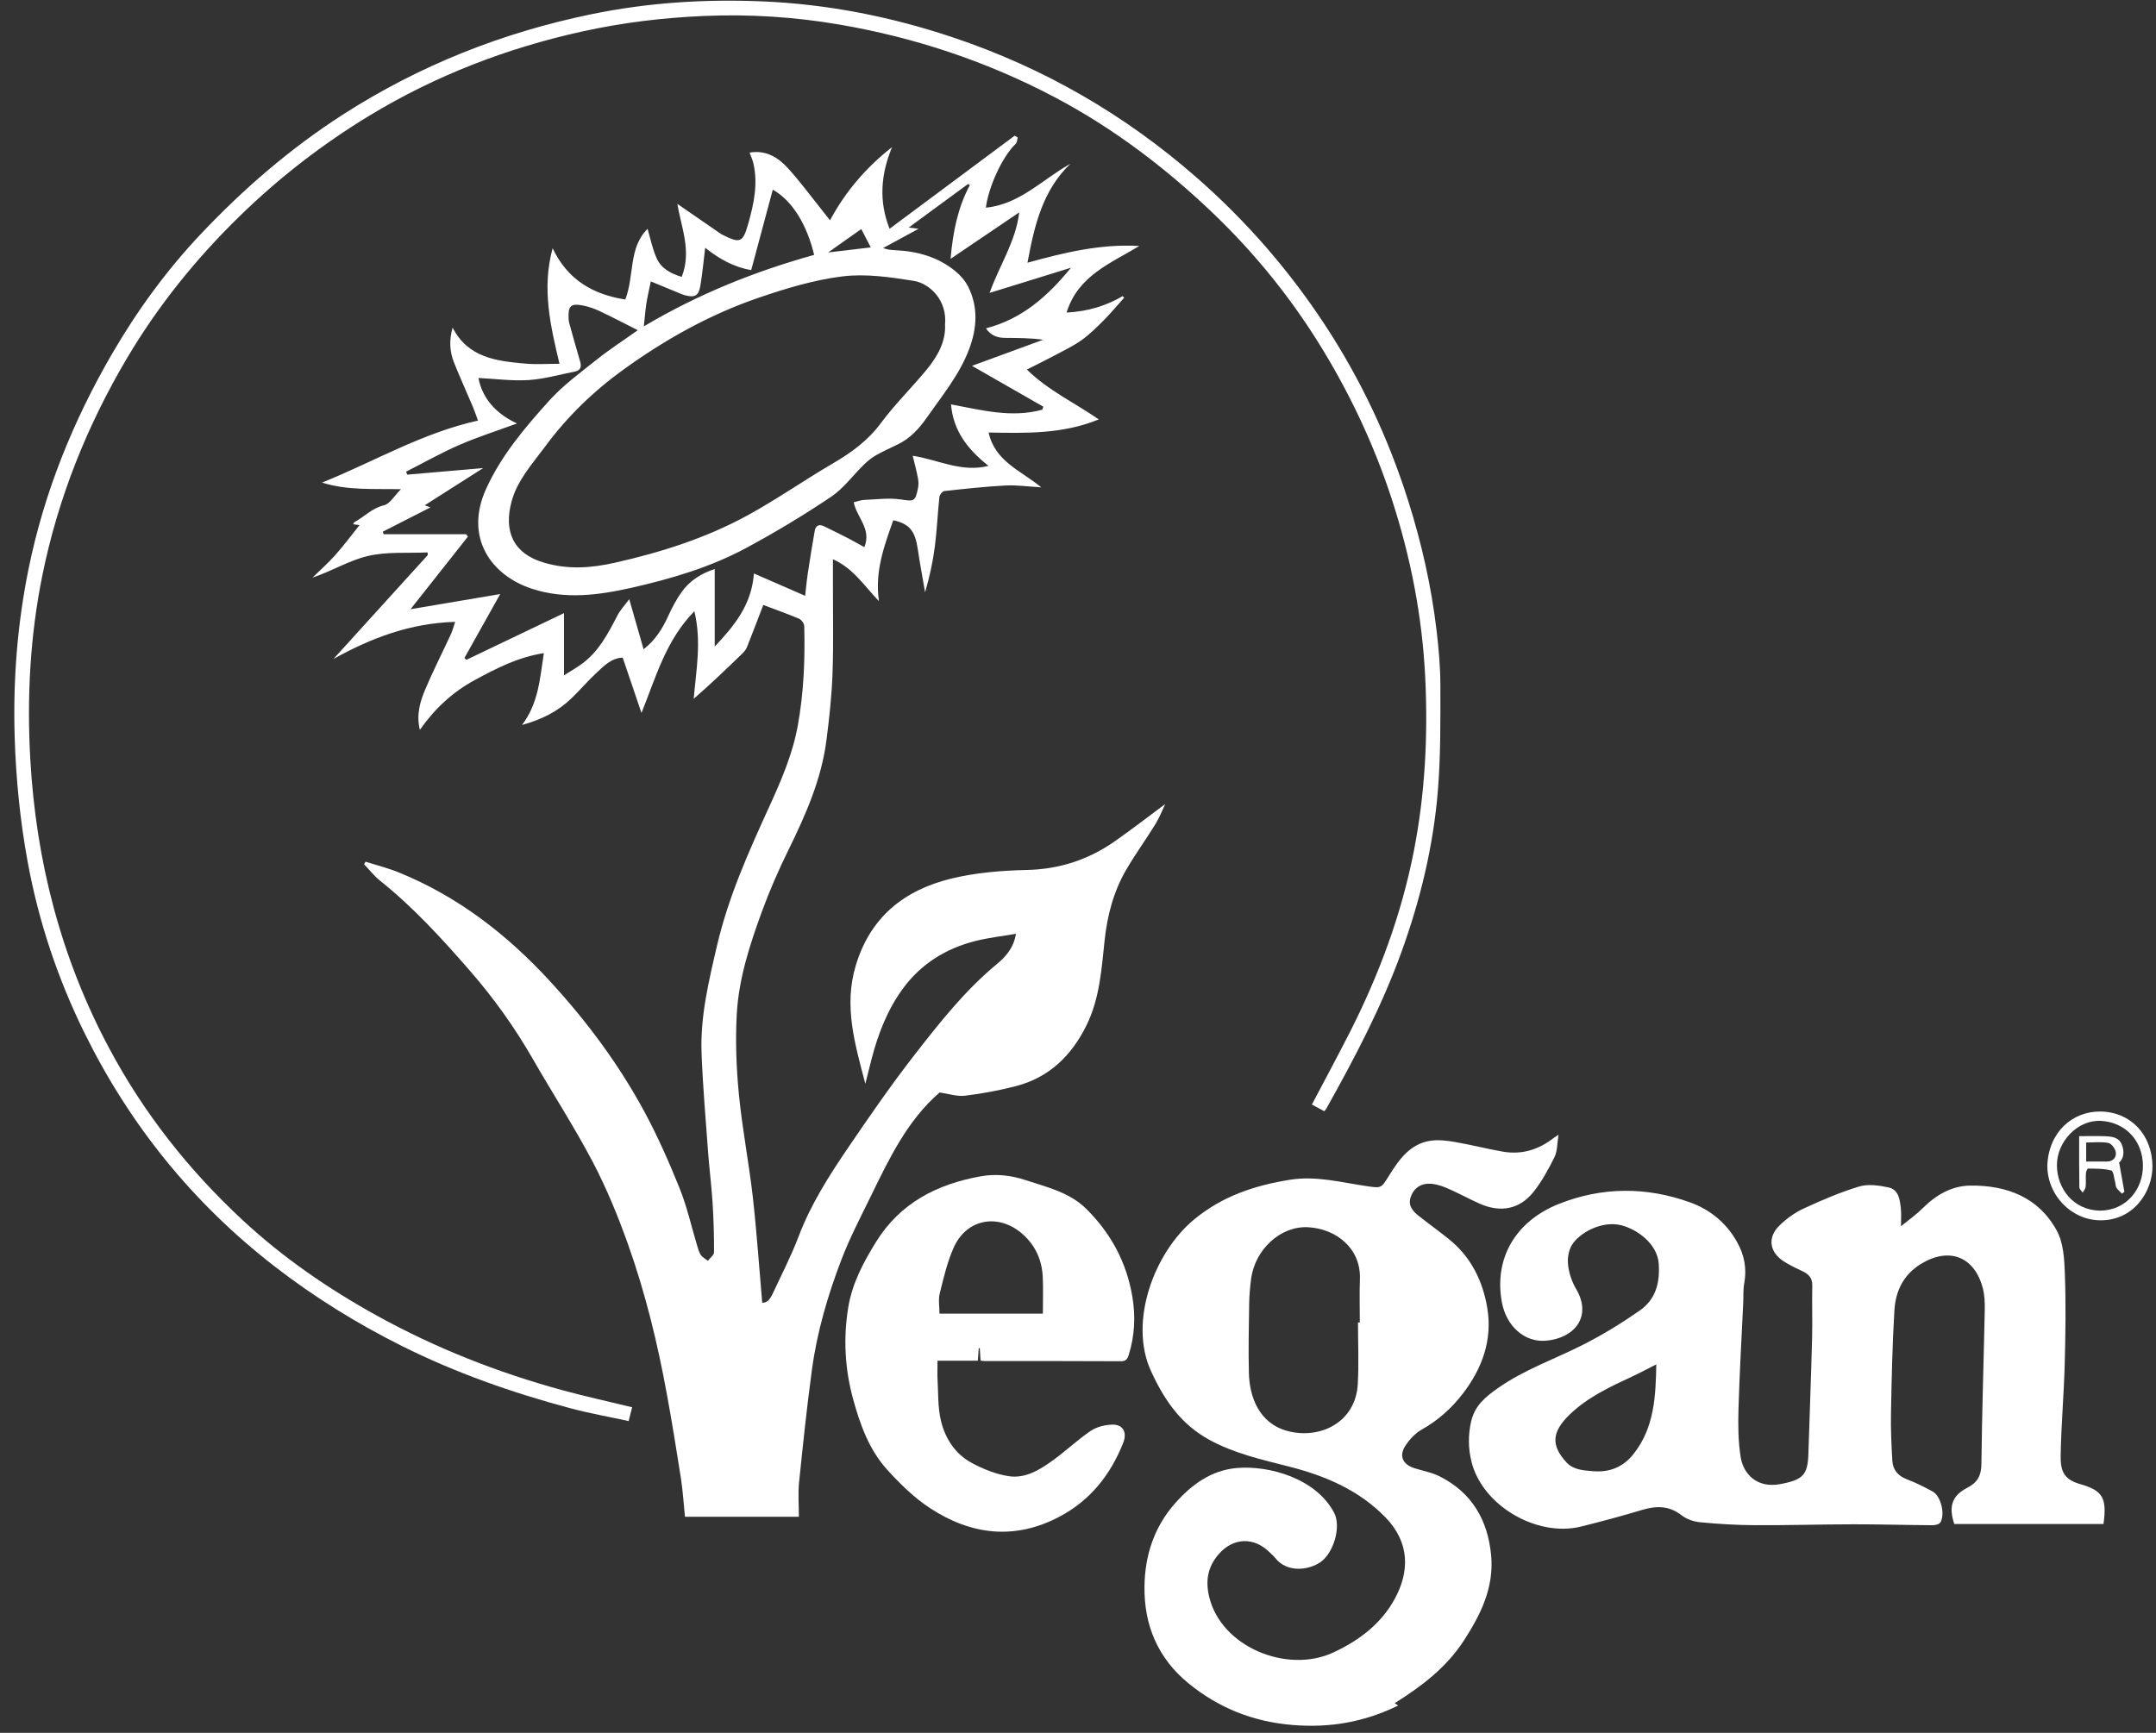 <svg width="102" height="82" viewBox="0 0 102 82" fill="none" xmlns="http://www.w3.org/2000/svg">
<rect x="0" y="0" width="102" height="82" fill="#333333" stroke="none"/>
<path d="M36.111 28.628C35.832 29.352 35.592 29.986 35.342 30.616C35.299 30.724 35.221 30.828 35.137 30.91C34.384 31.641 33.626 32.367 32.819 33.068C32.934 31.709 33.198 30.377 32.851 28.924C31.489 30.311 31.023 32.076 30.348 33.737C30.051 32.863 29.756 31.996 29.459 31.118C28.917 31.146 28.581 31.506 28.239 31.821C27.818 32.209 27.446 32.651 27.033 33.048C26.396 33.663 25.629 34.05 24.697 34.306C25.474 33.282 25.544 32.115 25.729 30.907C24.503 31.099 23.47 31.632 22.45 32.187C21.418 32.748 20.571 33.531 19.864 34.537C19.69 33.831 19.869 33.213 20.115 32.63C20.489 31.746 20.926 30.89 21.329 30.018C21.411 29.842 21.458 29.649 21.533 29.428C19.42 29.486 17.566 30.186 15.775 31.184C17.263 29.544 18.752 27.904 20.24 26.264C20.236 26.223 20.232 26.181 20.228 26.141C19.284 26.185 18.311 26.098 17.406 26.31C16.514 26.519 15.693 27.031 14.784 27.333C15.143 26.982 15.522 26.649 15.855 26.275C16.259 25.819 16.625 25.328 17.009 24.849C16.927 24.838 16.824 24.824 16.711 24.808C16.73 24.771 16.74 24.723 16.767 24.709C17.238 24.454 17.603 24.044 18.169 23.909C18.451 23.841 18.659 23.459 18.97 23.15C17.673 23.122 16.462 23.22 15.236 22.837C17.713 21.839 19.978 20.485 22.613 19.903C22.525 19.664 22.463 19.467 22.383 19.278C22.083 18.569 21.765 17.869 21.479 17.156C21.27 16.635 21.246 16.093 21.412 15.502C22.149 16.94 23.504 17.086 24.855 17.207C25.369 17.254 25.89 17.215 26.469 17.215C26.037 15.404 25.626 13.639 26.145 11.748C26.855 13.242 28.053 13.935 29.583 14.173C30.018 13.052 29.727 11.72 30.637 10.83C30.773 11.29 30.867 11.78 31.067 12.223C31.284 12.707 31.738 12.951 32.252 13.101C32.736 11.881 32.218 10.734 32.048 9.649C32.724 10.115 33.419 10.595 34.115 11.075C34.126 11.082 34.137 11.09 34.15 11.096C35.039 11.541 35.146 11.488 35.412 10.54C35.669 9.622 35.86 8.7 35.647 7.745C35.607 7.569 35.528 7.401 35.464 7.221C36.257 7.087 36.828 7.463 37.293 7.976C37.862 8.605 38.367 9.293 38.898 9.956C39.014 10.1 39.127 10.246 39.268 10.426C40.012 9.036 40.998 7.907 42.204 6.961C41.664 8.255 41.573 9.538 42.086 10.826C44.092 9.332 46.047 7.877 48.003 6.421C48.052 6.451 48.102 6.48 48.151 6.51C48.12 6.609 48.119 6.739 48.053 6.803C47.368 7.47 46.75 8.929 46.642 9.827C48.254 9.667 49.321 8.483 50.638 7.751C49.327 9.012 48.939 10.655 48.61 12.432C50.362 11.949 52.062 11.535 53.901 11.64C52.535 12.468 51.002 13.043 50.459 14.791C51.471 14.737 52.321 14.476 53.113 14.013C53.136 14.038 53.161 14.062 53.185 14.087C52.866 14.442 52.562 14.809 52.227 15.147C51.896 15.479 51.559 15.815 51.18 16.088C50.793 16.365 50.356 16.574 49.933 16.8C49.501 17.031 49.061 17.245 48.581 17.488C49.6 18.483 50.845 19.062 51.983 19.846C50.294 20.542 48.551 20.502 46.771 20.467C47.075 21.846 48.306 22.269 49.261 23.062C48.643 23.026 48.104 22.947 47.571 22.974C46.602 23.025 45.636 23.133 44.672 23.238C44.584 23.249 44.454 23.413 44.443 23.516C44.36 24.293 44.328 25.076 44.229 25.85C44.136 26.574 43.982 27.29 43.766 28.028C43.649 27.345 43.52 26.665 43.419 25.979C43.292 25.123 43.027 24.787 42.26 24.619C41.833 25.83 41.379 27.035 41.582 28.447C40.882 27.72 40.377 26.897 39.406 26.464C39.406 26.918 39.407 27.304 39.406 27.69C39.403 29.088 39.436 30.488 39.386 31.885C39.348 32.935 39.234 33.985 39.099 35.029C38.861 36.887 38.111 38.571 37.294 40.235C36.832 41.178 36.408 42.145 36.047 43.132C35.474 44.701 34.951 46.303 34.857 47.98C34.787 49.238 34.834 50.513 34.955 51.768C35.112 53.395 35.429 55.008 35.614 56.633C35.801 58.288 35.912 59.95 36.06 61.647C36.302 61.664 36.45 61.449 36.562 61.205C36.977 60.311 37.433 59.431 37.782 58.511C38.358 56.992 39.219 55.64 40.122 54.314C41.135 52.824 42.16 51.339 43.266 49.918C44.451 48.394 45.651 46.873 47.153 45.628C47.564 45.288 47.951 44.879 48.065 44.189C47.398 44.304 46.769 44.373 46.159 44.526C44.76 44.878 43.58 45.604 42.719 46.778C41.986 47.777 41.544 48.921 41.234 50.115C41.142 50.466 41.056 50.818 40.939 51.284C40.434 49.368 39.914 47.601 40.484 45.696C41.174 43.392 42.78 42.123 44.986 41.581C46.151 41.295 47.38 41.195 48.583 41.168C50.134 41.133 51.509 40.676 52.758 39.799C53.552 39.242 54.319 38.648 55.126 38.049C54.976 38.364 54.851 38.696 54.668 38.991C54.22 39.717 53.717 40.41 53.288 41.145C52.682 42.181 52.384 43.32 52.258 44.512C52.114 45.873 52.024 47.252 51.406 48.511C50.703 49.944 49.642 50.986 48.07 51.395C47.278 51.601 46.465 51.752 45.652 51.85C45.275 51.896 44.876 51.757 44.454 51.697C42.923 53.017 42.06 54.842 41.177 56.65C40.699 57.628 40.193 58.599 39.805 59.614C39.164 61.292 38.657 63.019 38.414 64.804C38.172 66.582 37.986 68.369 37.803 70.154C37.75 70.678 37.795 71.212 37.795 71.774C35.988 71.774 34.209 71.774 32.406 71.774C32.343 71.164 32.307 70.554 32.214 69.952C32.011 68.637 31.795 67.323 31.557 66.015C31.116 63.591 30.537 61.198 29.71 58.877C29.238 57.552 28.699 56.236 28.047 54.992C27.175 53.332 26.149 51.752 25.214 50.123C24.356 48.625 23.357 47.231 22.227 45.931C20.904 44.412 19.547 42.926 17.966 41.663C17.691 41.442 17.471 41.155 17.225 40.897C17.248 40.857 17.271 40.817 17.294 40.776C17.816 40.943 18.353 41.076 18.86 41.282C21.668 42.422 23.998 44.229 26.037 46.451C27.76 48.327 29.271 50.358 30.481 52.597C31.115 53.771 31.657 55.002 32.156 56.241C32.506 57.113 32.709 58.044 32.983 58.948C33.029 59.1 33.071 59.263 33.158 59.391C33.236 59.503 33.376 59.573 33.488 59.662C33.59 59.527 33.78 59.393 33.781 59.259C33.784 58.472 33.76 57.684 33.711 56.899C33.662 56.115 33.559 55.333 33.502 54.55C33.387 52.981 33.251 51.413 33.191 49.842C33.124 48.11 33.529 46.436 33.919 44.76C34.454 42.461 35.409 40.327 36.383 38.196C36.946 36.962 37.489 35.716 37.737 34.369C38.026 32.801 38.089 31.217 38.049 29.628C38.046 29.507 37.921 29.331 37.809 29.282C37.277 29.054 36.728 28.861 36.111 28.628ZM44.709 15.365C44.821 14.219 43.996 13.412 43.224 13.29C42.115 13.113 40.957 12.944 39.857 13.079C38.513 13.244 37.181 13.649 35.891 14.09C33.598 14.873 31.486 16.056 29.525 17.467C28.107 18.487 26.844 19.702 25.796 21.123C25.187 21.95 24.474 22.721 24.202 23.735C23.829 25.125 24.26 26.186 25.724 26.622C26.865 26.962 27.96 26.884 29.094 26.628C31.299 26.132 33.438 25.45 35.419 24.359C36.782 23.608 38.065 22.712 39.41 21.925C40.278 21.417 41.057 20.854 41.672 20.025C42.33 19.138 43.126 18.356 43.831 17.503C44.354 16.867 44.752 16.161 44.709 15.365ZM20.363 24.011C19.597 24.402 18.853 24.781 18.109 25.161C18.123 25.2 18.135 25.24 18.149 25.28C19.449 25.28 20.749 25.28 22.049 25.28C22.079 25.317 22.108 25.354 22.138 25.392C21.25 26.515 20.362 27.638 19.422 28.829C20.845 28.588 22.205 28.358 23.665 28.112C23.065 29.184 22.519 30.162 21.971 31.139C22.003 31.167 22.034 31.195 22.065 31.224C23.593 30.493 25.12 29.762 26.683 29.014C26.683 30.011 26.683 30.958 26.683 31.958C26.96 31.782 27.234 31.624 27.49 31.442C28.317 30.857 28.762 29.988 29.214 29.12C29.352 28.856 29.565 28.631 29.77 28.355C30.016 29.215 30.231 29.963 30.448 30.724C31.007 30.291 31.343 29.744 31.618 29.141C31.794 28.755 31.995 28.373 32.239 28.028C32.613 27.498 33.136 27.152 33.813 26.927C33.813 28.168 33.813 29.353 33.813 30.596C34.746 29.605 35.556 28.627 35.669 27.138C36.53 27.513 37.3 27.85 38.092 28.195C38.134 27.829 38.163 27.486 38.215 27.146C38.318 26.465 38.426 25.784 38.547 25.105C38.588 24.881 38.746 24.791 38.966 24.896C39.361 25.085 39.754 25.281 40.144 25.481C40.396 25.611 40.641 25.756 40.891 25.894C41.251 25.034 40.52 24.469 40.391 23.768C40.584 23.722 40.725 23.664 40.868 23.658C41.449 23.635 42.042 23.552 42.61 23.634C43.239 23.724 43.296 23.756 43.429 23.107C43.46 22.957 43.459 22.792 43.43 22.641C43.364 22.293 43.272 21.95 43.181 21.567C44.377 21.75 45.474 22.37 46.766 22.046C45.793 21.275 45.1 20.403 44.992 19.136C46.448 19.41 47.863 19.786 49.308 19.387C49.326 19.339 49.343 19.293 49.36 19.245C48.236 18.601 47.111 17.958 45.984 17.312C47.099 16.904 48.225 16.49 49.352 16.077C48.74 15.991 48.145 15.995 47.55 15.989C47.198 15.985 46.883 15.893 46.645 15.537C48.343 15.098 49.546 14.042 50.669 12.669C49.341 13.08 48.12 13.458 46.817 13.861C47.287 12.548 48.054 11.432 48.22 10.049C47.129 10.788 46.09 11.492 44.972 12.249C45.084 10.949 45.319 9.813 45.884 8.758C45.854 8.741 45.825 8.725 45.797 8.708C44.878 9.381 43.961 10.055 42.991 10.767C43.163 10.789 43.267 10.802 43.458 10.826C42.847 11.158 42.315 11.447 41.779 11.738C41.86 11.761 41.947 11.793 42.036 11.809C42.141 11.827 42.248 11.836 42.354 11.84C43.403 11.887 44.381 12.159 45.204 12.837C45.442 13.033 45.663 13.289 45.802 13.563C46.288 14.529 46.221 15.53 45.853 16.513C45.397 17.729 44.573 18.722 43.841 19.771C43.476 20.293 43.055 20.748 42.474 21.03C42.127 21.2 41.772 21.356 41.437 21.547C41.235 21.662 41.048 21.816 40.881 21.978C40.356 22.489 39.911 23.112 39.315 23.512C38.022 24.38 36.682 25.188 35.311 25.926C33.616 26.839 31.778 27.383 29.901 27.809C28.324 28.166 26.747 28.373 25.179 27.865C23.206 27.225 21.973 25.415 22.987 23.158C23.699 21.573 24.819 20.253 25.964 18.979C26.635 18.232 27.469 17.625 28.261 16.994C28.872 16.508 29.53 16.084 30.175 15.626C29.555 15.313 28.97 15.007 28.374 14.725C28.125 14.607 27.858 14.512 27.588 14.459C27.001 14.342 26.872 14.47 26.901 15.08C26.904 15.146 26.91 15.214 26.928 15.278C27.096 15.88 27.26 16.485 27.44 17.084C27.519 17.346 27.484 17.527 27.189 17.585C26.462 17.727 25.738 17.939 25.005 17.985C24.221 18.034 23.425 17.926 22.634 17.886C22.832 18.888 23.479 19.576 24.458 20.04C23.494 20.394 22.592 20.68 21.729 21.056C20.87 21.43 20.05 21.895 19.213 22.32C19.23 22.367 19.248 22.413 19.266 22.461C20.443 22.359 21.619 22.257 22.86 22.15C21.913 22.753 21.018 23.322 20.094 23.91C20.198 23.952 20.267 23.977 20.363 24.011ZM30.791 13.317C30.709 13.713 30.63 14.036 30.579 14.365C30.529 14.691 30.506 15.021 30.46 15.444C33.065 13.897 35.736 12.837 38.517 12.061C38.164 10.594 37.468 9.488 36.561 8.976C36.221 10.24 35.886 11.491 35.54 12.779C34.756 12.657 34.024 12.257 33.362 11.724C33.288 12.329 33.233 12.922 33.137 13.507C33.057 14 32.874 14.098 32.39 13.968C32.288 13.941 32.191 13.894 32.093 13.854C31.667 13.678 31.24 13.502 30.791 13.317ZM40.746 10.839C40.24 11.197 39.76 11.535 39.179 11.947C39.91 11.86 40.524 11.787 41.196 11.707C41.025 11.379 40.888 11.113 40.746 10.839Z" fill="white"/>
<path d="M99.516 72.118C99.374 72.118 99.255 72.118 99.136 72.118C96.908 72.118 94.679 72.118 92.458 72.118C92.179 71.299 92.343 70.779 93.068 70.406C93.558 70.155 93.734 69.828 93.74 69.272C93.767 66.841 93.849 64.411 93.899 61.981C93.906 61.638 93.891 61.279 93.804 60.95C93.408 59.452 92.203 59.001 90.882 59.809C90.051 60.318 89.677 61.097 89.624 62.008C89.526 63.631 89.493 65.259 89.462 66.886C89.448 67.631 89.483 68.379 89.526 69.124C89.552 69.56 89.797 69.845 90.223 70.006C90.643 70.166 91.051 70.368 91.445 70.588C91.829 70.804 92.036 71.681 91.793 72.049C91.735 72.137 91.547 72.177 91.42 72.176C90.167 72.168 88.913 72.13 87.661 72.132C86.114 72.134 84.567 72.183 83.021 72.174C82.157 72.17 81.291 72.117 80.431 72.035C80.128 72.006 79.792 71.889 79.556 71.705C78.96 71.24 78.35 71.252 77.672 71.456C76.72 71.743 75.758 72.001 74.792 72.24C72.714 72.754 70.106 71.246 69.608 69.138C69.463 68.527 69.453 67.92 69.595 67.283C69.765 66.517 70.274 66.105 70.854 65.696C72.112 64.808 73.564 64.312 74.919 63.622C75.841 63.154 76.729 62.606 77.577 62.015C78.319 61.497 78.536 60.734 78.475 59.805C78.412 58.86 77.456 58.173 76.71 57.983C75.754 57.74 74.686 58.374 74.363 58.92C74.208 59.182 74.148 59.556 74.185 59.863C74.231 60.249 74.363 60.652 74.561 60.987C75.351 62.323 74.459 63.338 73.127 63.445C72.131 63.526 71.266 62.765 71.054 61.626C70.675 59.589 71.662 57.799 73.76 56.967C75.8 56.158 77.902 56.154 79.969 56.903C80.913 57.246 81.675 57.871 82.182 58.777C82.53 59.399 82.648 60.04 82.518 60.742C82.465 61.028 82.487 61.329 82.473 61.622C82.395 63.302 82.297 64.981 82.248 66.661C82.226 67.42 82.231 68.191 82.348 68.937C82.476 69.763 83.13 70.429 84.204 70.233C85.308 70.031 85.523 69.794 85.555 68.791C85.613 66.963 85.683 65.135 85.73 63.306C85.752 62.481 85.721 61.655 85.738 60.83C85.745 60.477 85.571 60.297 85.282 60.16C84.981 60.018 84.677 59.874 84.398 59.695C83.705 59.253 83.605 58.554 84.192 57.986C84.522 57.667 84.914 57.382 85.328 57.191C86.183 56.796 87.055 56.42 87.954 56.148C88.372 56.021 88.883 56.094 89.329 56.186C89.836 56.291 89.884 56.777 89.931 57.206C89.955 57.429 89.935 57.656 89.935 58.028C90.338 57.698 90.671 57.467 90.953 57.183C91.581 56.552 92.329 56.115 93.207 56.104C94.931 56.082 96.445 56.652 97.307 58.237C97.624 58.82 97.665 59.595 97.689 60.288C97.74 61.704 97.72 63.124 97.682 64.541C97.644 65.967 97.518 67.392 97.49 68.818C97.476 69.558 97.585 69.995 98.419 70.232C99.49 70.537 99.683 70.896 99.516 72.118ZM78.36 64.564C77.95 64.771 77.582 64.968 77.205 65.144C76.154 65.634 75.103 66.123 74.257 66.942C73.393 67.778 73.384 68.414 74.111 69.204C74.436 69.557 74.91 69.581 75.365 69.619C76.154 69.684 76.796 69.423 77.287 68.799C78.278 67.541 78.329 66.051 78.36 64.564Z" fill="white"/>
<path d="M73.735 53.694C73.665 54.121 73.682 54.475 73.545 54.751C73.256 55.332 72.941 55.918 72.536 56.42C71.883 57.228 70.987 57.392 70.015 56.965C69.467 56.724 68.944 56.425 68.391 56.196C68.116 56.081 67.797 55.996 67.506 56.018C67.129 56.047 66.842 56.303 66.729 56.68C66.615 57.058 66.842 57.319 67.112 57.532C67.583 57.904 68.07 58.255 68.538 58.63C69.592 59.471 70.154 60.624 70.365 61.907C70.613 63.406 70.121 64.76 69.206 65.949C68.674 66.64 68.037 67.215 67.263 67.649C66.954 67.823 66.678 68.12 66.483 68.423C66.176 68.898 66.367 69.301 66.907 69.474C67.312 69.603 67.743 69.677 68.116 69.867C69.64 70.637 70.391 71.938 70.546 73.606C70.687 75.131 70.047 76.413 69.252 77.639C68.427 78.91 67.254 79.8 65.984 80.596C66.037 80.632 66.085 80.665 66.148 80.708C64.554 81.491 62.911 81.777 61.142 81.628C59.277 81.472 57.648 80.821 56.223 79.654C54.791 78.48 54.119 76.917 54.145 75.066C54.166 73.59 54.608 72.251 55.594 71.137C56.372 70.257 57.303 69.575 58.507 69.469C60.051 69.332 62.275 69.97 63.118 71.589C63.462 72.248 63.091 73.495 62.472 73.921C61.921 74.301 60.901 74.446 60.331 73.725C60.256 73.631 60.162 73.553 60.077 73.469C59.331 72.72 58.343 72.747 57.646 73.558C57.146 74.141 57.02 74.785 57.206 75.564C57.77 77.936 60.895 79.219 63.087 78.195C64.315 77.621 65.345 76.834 65.986 75.658C66.678 74.389 66.719 73.01 65.544 71.802C64.282 70.505 62.689 69.835 60.977 69.398C59.689 69.07 58.394 68.781 57.208 68.131C55.865 67.394 55.082 66.254 54.453 64.881C53.383 62.544 54.608 59.27 56.486 57.712C57.825 56.603 59.351 56.098 61.021 55.829C62.272 55.628 63.456 55.955 64.662 56.13C65.362 56.232 65.338 56.235 65.72 55.623C66.191 54.87 66.709 54.13 67.671 53.982C68.053 53.924 68.463 53.977 68.85 54.043C69.608 54.174 70.355 54.37 71.113 54.499C72 54.651 72.796 54.402 73.502 53.851C73.542 53.821 73.584 53.796 73.735 53.694ZM64.246 62.581C64.275 62.581 64.305 62.581 64.333 62.581C64.333 61.9 64.311 61.217 64.337 60.536C64.395 59.066 63.2 58.142 61.882 58.074C60.583 58.006 59.368 59.126 59.188 60.53C59.139 60.912 59.104 61.299 59.098 61.685C59.081 62.78 59.058 63.875 59.085 64.97C59.112 66.114 59.57 67.371 60.939 67.724C62.446 68.112 64.131 67.324 64.236 65.501C64.292 64.53 64.246 63.554 64.246 62.581Z" fill="white"/>
<path d="M46.391 64.386C46.377 64.166 46.364 63.982 46.352 63.797C46.336 63.797 46.32 63.796 46.304 63.795C46.291 63.978 46.278 64.162 46.261 64.391C45.644 64.391 45.024 64.391 44.354 64.391C44.354 64.721 44.34 65.008 44.356 65.294C44.392 65.925 44.367 66.572 44.504 67.181C44.699 68.049 45.178 68.799 45.976 69.229C46.516 69.521 47.12 69.762 47.722 69.855C48.523 69.977 49.212 69.542 49.84 69.085C50.442 68.646 50.987 68.126 51.603 67.71C51.882 67.521 52.27 67.427 52.611 67.415C53.142 67.399 53.332 67.791 53.137 68.282C52.536 69.795 51.578 71 50.131 71.767C48.016 72.89 45.95 72.641 44.008 71.373C43.25 70.878 42.578 70.217 41.966 69.541C41.113 68.597 40.687 67.404 40.357 66.193C39.972 64.78 39.892 63.344 40.127 61.888C40.312 60.741 40.838 59.753 41.435 58.785C42.583 56.923 44.333 56.034 46.405 55.663C47.125 55.535 47.841 55.618 48.533 55.848C49.54 56.182 50.6 56.422 51.389 57.203C52.556 58.358 53.302 59.739 53.574 61.375C53.728 62.303 53.68 63.208 53.405 64.104C53.349 64.286 53.284 64.418 53.03 64.416C50.881 64.403 48.731 64.408 46.582 64.407C46.529 64.408 46.478 64.397 46.391 64.386ZM49.338 62.163C49.338 61.563 49.359 60.999 49.333 60.438C49.297 59.637 48.996 58.951 48.386 58.406C47.267 57.406 45.751 57.654 45.132 59.011C44.816 59.703 44.645 60.466 44.459 61.209C44.384 61.505 44.447 61.834 44.447 62.162C46.072 62.163 47.629 62.163 49.338 62.163Z" fill="white"/>
<path d="M29.907 66.594C29.858 66.787 29.806 66.99 29.74 67.247C28.808 67.044 27.883 66.881 26.979 66.639C24.236 65.906 21.564 64.968 19.02 63.698C16.882 62.63 14.856 61.375 12.963 59.906C9.124 56.926 6.145 53.241 3.998 48.884C2.733 46.314 1.827 43.611 1.31 40.791C0.949 38.822 0.752 36.836 0.693 34.828C0.615 32.158 0.822 29.523 1.353 26.913C2.088 23.3 3.455 19.924 5.299 16.747C6.489 14.698 7.884 12.784 9.511 11.063C11.533 8.924 13.748 7.012 16.237 5.413C19.857 3.089 23.77 1.54 27.971 0.674C30.65 0.121 33.354 -0.049 36.077 0.066C39.164 0.196 42.172 0.792 45.101 1.775C49.385 3.212 53.22 5.428 56.624 8.412C58.968 10.466 60.988 12.791 62.697 15.396C64.388 17.976 65.684 20.74 66.616 23.68C67.254 25.69 67.716 27.741 67.964 29.836C68.066 30.697 68.143 31.566 68.144 32.431C68.145 34.071 68.161 35.716 68.031 37.349C67.821 40.004 67.2 42.581 66.29 45.085C65.353 47.662 64.083 50.077 62.748 52.462C62.729 52.497 62.699 52.525 62.652 52.584C62.461 52.481 62.268 52.377 62.065 52.268C62.68 51.098 63.295 49.963 63.879 48.81C65.252 46.1 66.3 43.275 66.887 40.283C67.418 37.581 67.559 34.852 67.43 32.113C67.292 29.171 66.731 26.301 65.805 23.498C65.015 21.105 63.96 18.842 62.665 16.688C61.179 14.215 59.387 11.987 57.294 10C55.066 7.885 52.64 6.049 49.923 4.614C46.709 2.916 43.299 1.777 39.724 1.164C37.608 0.8 35.464 0.664 33.316 0.755C31.375 0.837 29.449 1.069 27.547 1.489C23.982 2.276 20.616 3.57 17.494 5.462C15.253 6.82 13.191 8.417 11.31 10.256C9.262 12.257 7.482 14.466 6.025 16.921C4.122 20.128 2.746 23.563 2.004 27.227C1.422 30.095 1.269 33.004 1.433 35.919C1.704 40.744 2.882 45.331 5.169 49.612C6.808 52.683 8.937 55.377 11.475 57.735C13.396 59.521 15.552 61.001 17.85 62.269C20.625 63.8 23.551 64.951 26.603 65.785C27.678 66.079 28.768 66.317 29.907 66.594Z" fill="white"/>
<path d="M96.86 55.124C96.931 53.568 98.051 52.582 99.374 52.599C100.808 52.618 101.818 53.704 101.832 55.178C101.844 56.387 100.937 57.78 99.33 57.746C97.962 57.717 96.837 56.526 96.86 55.124ZM99.344 57.289C100.613 57.282 101.383 56.262 101.382 55.166C101.38 53.998 100.564 53.095 99.374 53.041C98.296 52.993 97.304 54.016 97.313 55.155C97.321 56.232 98.078 57.266 99.344 57.289Z" fill="white"/>
<path d="M98.365 53.764C98.8 53.764 99.184 53.753 99.567 53.767C99.889 53.779 100.233 53.804 100.38 54.157C100.526 54.506 100.464 54.838 100.256 55.014C100.347 55.523 100.426 55.959 100.504 56.396C100.467 56.426 100.428 56.455 100.39 56.486C100.301 56.394 100.2 56.31 100.128 56.207C100.087 56.147 100.097 56.052 100.075 55.976C100.016 55.771 99.994 55.422 99.883 55.391C99.535 55.292 99.154 55.306 98.785 55.297C98.752 55.296 98.69 55.441 98.684 55.521C98.67 55.734 98.693 55.95 98.672 56.162C98.662 56.257 98.581 56.345 98.533 56.438C98.478 56.353 98.374 56.27 98.374 56.184C98.36 55.396 98.365 54.608 98.365 53.764ZM98.697 54.966C99.058 54.966 99.376 54.968 99.693 54.965C99.979 54.962 100.132 54.758 100.1 54.528C100.076 54.361 99.895 54.114 99.748 54.086C99.409 54.02 99.049 54.065 98.697 54.065C98.697 54.389 98.697 54.652 98.697 54.966Z" fill="white"/>
</svg>
